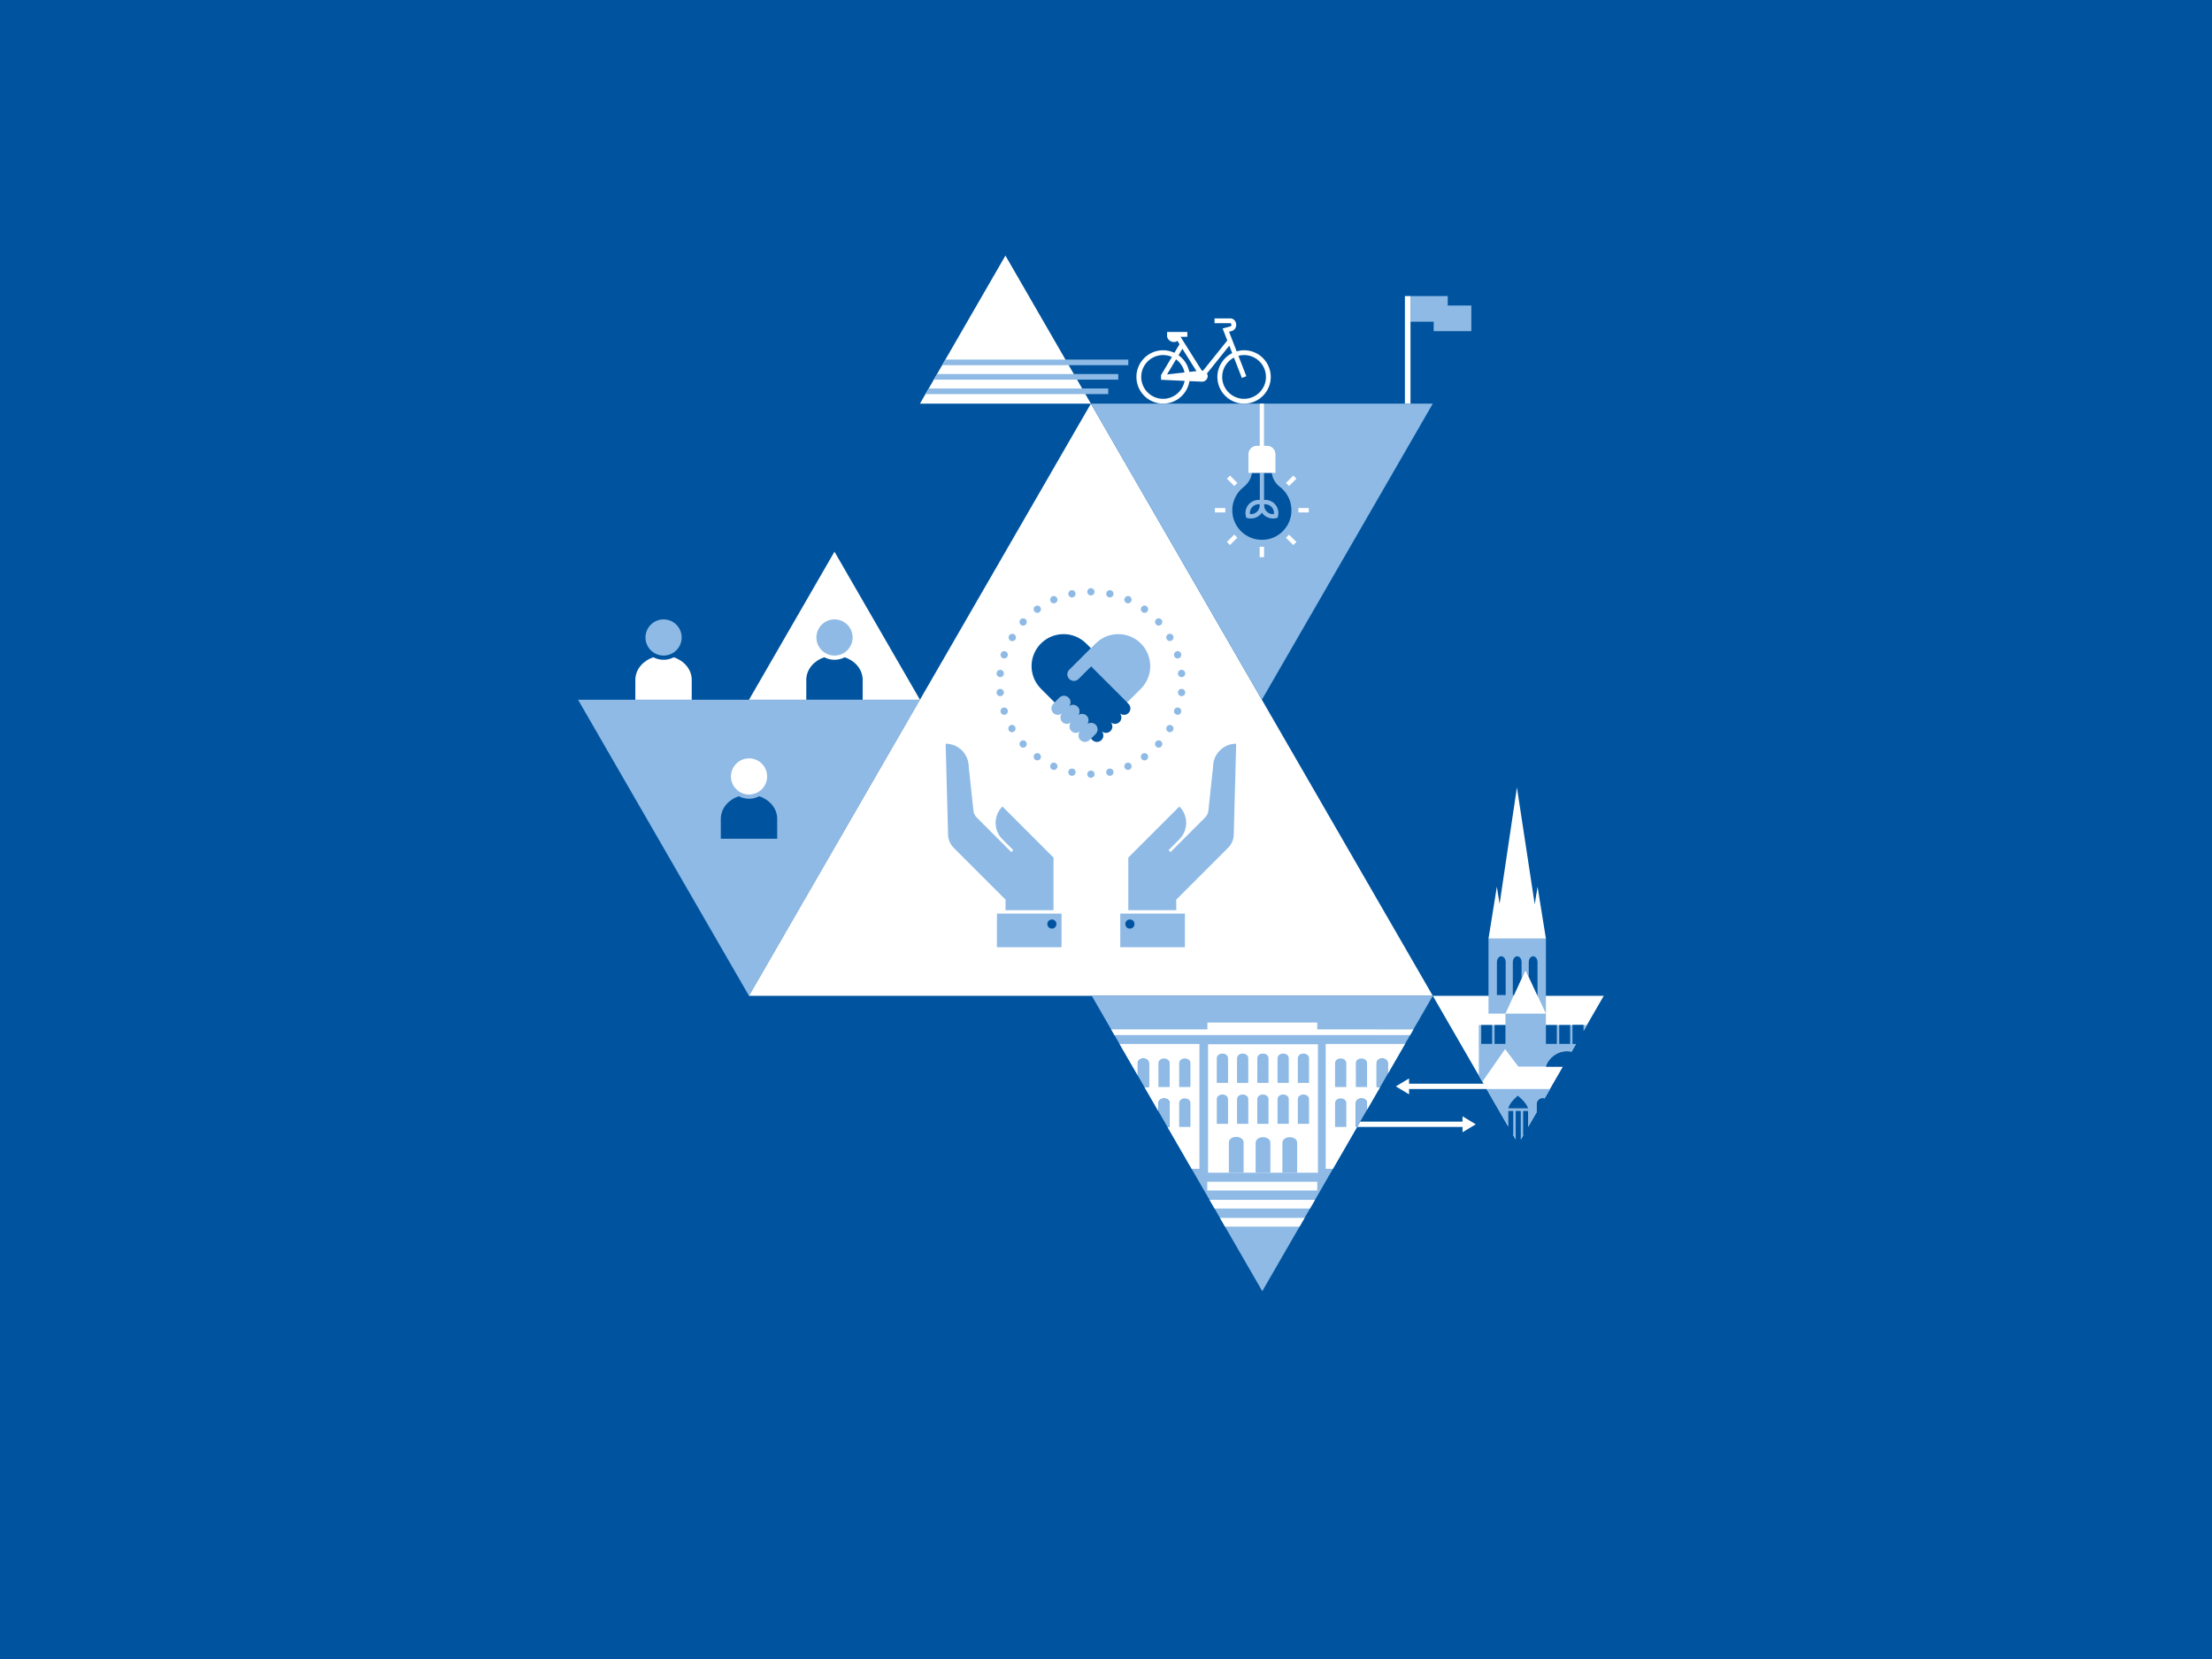 <?xml version="1.0" encoding="utf-8"?>
<svg xmlns="http://www.w3.org/2000/svg" xmlns:xlink="http://www.w3.org/1999/xlink" version="1.1" x="0px" y="0px" width="576" height="432" viewBox="0 0 793.701 595.276" enable-background="new 0 0 793.701 595.276" xml:space="preserve">
<g id="Betrieb_x2F_Organisation_soziale_Dimension">
	<rect fill="#00549F" width="794.758" height="595.276"/>
	<g>
		<polygon fill="#8EBAE5" points="268.755,357.319 330.094,251.076 207.415,251.076   "/>
		<polygon fill="#FFFFFF" points="483.443,304.197 452.774,251.076 422.104,197.954 391.434,144.832 360.764,197.954     330.094,251.076 299.424,304.197 268.755,357.319 330.094,357.319 391.434,357.319 452.774,357.319 514.113,357.319   "/>
		<polygon fill="#FFFFFF" points="299.424,197.954 284.089,224.515 268.754,251.076 299.424,251.076 330.094,251.076     314.759,224.515   "/>
		<g>
			<g>
				<path fill="#00549F" d="M278.868,293.579c-0.121-3.623-2.751-6.644-6.446-7.869c-1.097,0.567-2.337,0.894-3.655,0.894      c-1.321,0-2.564-0.328-3.663-0.896c-3.681,1.217-6.317,4.222-6.463,7.831c-0.003,0.175-0.005,7.4-0.005,7.4h20.235      C278.872,300.939,278.87,293.779,278.868,293.579z"/>
				<path fill="#FFFFFF" d="M268.767,285.091c3.579,0,6.491-2.91,6.491-6.489c0-3.58-2.912-6.491-6.491-6.491      c-3.579,0-6.493,2.911-6.493,6.491C262.274,282.181,265.187,285.091,268.767,285.091z"/>
			</g>
		</g>
		<g>
			<g>
				<path fill="#00549F" d="M309.538,243.715c-0.121-3.623-2.751-6.644-6.446-7.869c-1.097,0.567-2.337,0.894-3.655,0.894      c-1.321,0-2.564-0.328-3.663-0.896c-3.681,1.217-6.317,4.222-6.463,7.831c-0.003,0.175-0.004,7.4-0.004,7.4h20.235      C309.542,251.076,309.539,243.916,309.538,243.715z"/>
				<path fill="#8EBAE5" d="M299.437,235.227c3.579,0,6.49-2.91,6.49-6.489c0-3.58-2.912-6.491-6.49-6.491      c-3.579,0-6.493,2.911-6.493,6.491C292.944,232.317,295.857,235.227,299.437,235.227z"/>
			</g>
		</g>
		<g>
			<g>
				<path fill="#FFFFFF" d="M248.204,243.715c-0.121-3.623-2.751-6.644-6.446-7.869c-1.097,0.567-2.337,0.894-3.655,0.894      c-1.321,0-2.564-0.328-3.663-0.896c-3.681,1.217-6.317,4.222-6.463,7.831c-0.003,0.175-0.005,7.4-0.005,7.4h20.235      C248.208,251.076,248.205,243.916,248.204,243.715z"/>
				<path fill="#8EBAE5" d="M238.103,235.227c3.579,0,6.49-2.91,6.49-6.489c0-3.58-2.912-6.491-6.49-6.491      c-3.579,0-6.493,2.911-6.493,6.491C231.61,232.317,234.523,235.227,238.103,235.227z"/>
			</g>
		</g>
		<polygon fill="#8EBAE5" points="519.469,109.627 519.469,106.232 506.106,106.232 506.106,115.432 514.43,115.432 514.43,118.828     527.939,118.828 527.939,109.627   "/>
		<g>
			<rect x="504.106" y="106.231" fill="#FFFFFF" width="2" height="38.601"/>
		</g>
		<polygon fill="#FFFFFF" points="360.764,91.71 345.429,118.271 330.094,144.832 360.764,144.832 391.434,144.832 376.099,118.271       "/>
		<path fill="#FFFFFF" d="M446.393,125.673c-0.924,0-1.814,0.138-2.659,0.383l-2.731-7.022l1.012-0.265    c1.082-0.344,1.71-1.417,1.524-2.609c-0.175-1.126-1.029-1.913-2.077-1.913H435.8v1.724h5.662c0.289,0,0.362,0.378,0.374,0.454    c0.014,0.095,0.066,0.571-0.301,0.689l-2.841,0.74l1.679,4.317l-8.684,10.812c-0.115-0.021-0.408-0.032-0.478-0.025l-7.608-12.097    c0.002-0.009,2.43-0.025,2.43-0.025v-1.724h-7.259v1.73c0.278,1.079,1.257,1.876,2.422,1.876c0.481,0,0.924-0.141,1.303-0.377    l0.73,1.162l-1.84,3.078c-1.232-0.577-2.601-0.91-4.049-0.91c-5.282,0-9.58,4.298-9.58,9.58c0,5.282,4.297,9.58,9.58,9.58    c4.772,0,8.727-3.51,9.45-8.083l4.596,0.199c1.082-0.026,1.954-0.909,1.954-1.997c0-0.35-0.098-0.672-0.254-0.957l8.007-9.967    l1.035,2.66c-3.146,1.573-5.316,4.816-5.316,8.566c0,5.282,4.298,9.58,9.58,9.58c5.282,0,9.581-4.298,9.581-9.58    C455.974,129.971,451.676,125.673,446.393,125.673z M424.26,125.14l5.047,8.026c-0.737,0.083-1.622,0.181-2.562,0.287    c-0.471-2.467-1.892-4.597-3.866-6.003L424.26,125.14z M425.032,133.646c-3.143,0.354-6.281,0.71-6.281,0.71l3.241-5.421    C423.52,130.062,424.63,131.723,425.032,133.646z M417.342,143.108c-4.332,0-7.856-3.523-7.856-7.856    c0-4.332,3.523-7.856,7.856-7.856c1.126,0,2.194,0.242,3.162,0.67l-3.901,6.526v1.677l8.46,0.398    C424.394,140.326,421.19,143.108,417.342,143.108z M446.393,143.108c-4.332,0-7.856-3.523-7.856-7.856    c0-3.02,1.714-5.642,4.217-6.957l2.847,7.322l1.606-0.625l-2.846-7.32c0.649-0.175,1.328-0.276,2.031-0.276    c4.332,0,7.857,3.524,7.857,7.856C454.25,139.585,450.726,143.108,446.393,143.108z"/>
		<polygon fill="#8EBAE5" points="339.215,129.034 338.061,131.034 404.849,131.034 404.849,129.034   "/>
		<polygon fill="#8EBAE5" points="336.222,134.218 335.068,136.218 401.254,136.218 401.254,134.218   "/>
		<polygon fill="#8EBAE5" points="333.23,139.401 332.075,141.401 397.657,141.401 397.657,139.401   "/>
		<polygon fill="#8EBAE5" points="452.774,251.076 391.434,144.832 514.113,144.832   "/>
		<path fill="#00549F" d="M459.183,174.641c-1.598-1.211-2.601-3.022-2.857-4.987h-7.107c-0.275,2.006-1.362,3.817-2.985,5.088    c-2.478,1.94-4.072,4.955-4.072,8.347c0,6.559,5.951,11.729,12.749,10.404c4.131-0.805,7.46-4.134,8.267-8.265    C464.018,180.923,462.254,176.968,459.183,174.641z"/>
		<path fill="#8EBAE5" d="M457.33,180.74c-0.992-0.99-2.38-1.472-3.766-1.356v-9.731h-1.521v9.731    c-1.388-0.117-2.774,0.365-3.766,1.357c-1.188,1.188-1.655,2.947-1.222,4.592l0.117,0.443l0.443,0.117    c0.405,0.107,0.817,0.159,1.227,0.159c1.25,0,2.471-0.486,3.366-1.381c0.229-0.229,0.421-0.483,0.595-0.749    c0.174,0.266,0.367,0.521,0.595,0.749c0.895,0.895,2.115,1.381,3.365,1.381c0.409,0,0.821-0.052,1.227-0.159l0.443-0.116    l0.117-0.444C458.986,183.689,458.518,181.929,457.33,180.74z M451.094,183.557c-0.693,0.692-1.642,1.017-2.604,0.902    c-0.111-0.965,0.21-1.911,0.902-2.604c0.692-0.693,1.649-1.014,2.603-0.902C452.108,181.917,451.786,182.864,451.094,183.557z     M457.117,184.459c-0.965,0.114-1.911-0.21-2.603-0.901c-0.692-0.693-1.014-1.641-0.901-2.604c0.967-0.114,1.912,0.21,2.603,0.902    C456.907,182.548,457.229,183.495,457.117,184.459z"/>
		<g>
			<rect x="451.986" y="196.194" fill="#FFFFFF" width="1.576" height="3.737"/>
			
				<rect x="462.577" y="191.807" transform="matrix(0.707 -0.707 0.707 0.707 -1.233 384.375)" fill="#FFFFFF" width="1.577" height="3.737"/>
			<rect x="465.884" y="182.296" fill="#FFFFFF" width="3.736" height="1.576"/>
			
				<rect x="461.498" y="171.703" transform="matrix(0.707 -0.707 0.707 0.707 13.747 378.171)" fill="#FFFFFF" width="3.736" height="1.577"/>
			
				<rect x="441.393" y="170.624" transform="matrix(0.707 -0.707 0.707 0.707 7.542 363.191)" fill="#FFFFFF" width="1.577" height="3.736"/>
			<rect x="435.926" y="182.296" fill="#FFFFFF" width="3.736" height="1.576"/>
			
				<rect x="440.314" y="192.887" transform="matrix(0.707 -0.707 0.707 0.707 -7.445 369.376)" fill="#FFFFFF" width="3.736" height="1.577"/>
			<path fill="#FFFFFF" d="M454.633,159.96h-1.098v-15.127h-1.521v15.127h-1.039c-1.667,0-3.019,1.352-3.019,3.019v6.675h9.695     v-6.675C457.651,161.311,456.299,159.96,454.633,159.96z"/>
		</g>
		<polygon fill="#FFFFFF" points="551.703,318.175 550.685,324.499 544.299,282.53 538.08,324.297 537.094,318.175 534.096,336.805     554.701,336.805   "/>
		<g>
			<g>
				<g>
					<path fill="#8EBAE5" d="M392.742,212.348c0,0.722-0.585,1.308-1.308,1.308c-0.722,0-1.308-0.585-1.308-1.308       c0-0.722,0.585-1.308,1.308-1.308C392.156,211.04,392.742,211.626,392.742,212.348z"/>
					<path fill="#8EBAE5" d="M385.91,212.791c0.15,0.706-0.301,1.401-1.007,1.551c-0.706,0.15-1.401-0.301-1.551-1.007       c-0.15-0.706,0.301-1.401,1.007-1.551C385.066,211.634,385.76,212.085,385.91,212.791z"/>
					<path fill="#8EBAE5" d="M379.321,214.645c0.294,0.66-0.003,1.433-0.663,1.726c-0.66,0.294-1.433-0.003-1.726-0.663       c-0.294-0.66,0.003-1.433,0.663-1.726C378.254,213.688,379.027,213.985,379.321,214.645z"/>
					<path fill="#8EBAE5" d="M373.26,217.828c0.424,0.584,0.295,1.402-0.289,1.827c-0.584,0.424-1.402,0.295-1.826-0.289       c-0.424-0.584-0.295-1.402,0.289-1.826C372.018,217.114,372.836,217.244,373.26,217.828z"/>
					<path fill="#8EBAE5" d="M367.995,222.202c0.537,0.483,0.58,1.31,0.097,1.847c-0.483,0.537-1.31,0.58-1.847,0.097       c-0.537-0.483-0.58-1.31-0.097-1.847C366.631,221.762,367.458,221.719,367.995,222.202z"/>
					
						<ellipse transform="matrix(0.991 -0.136 0.136 0.991 -27.713 51.467)" fill="#8EBAE5" cx="363.099" cy="228.707" rx="1.308" ry="1.308"/>
					<path fill="#8EBAE5" d="M360.721,233.712c0.687,0.223,1.063,0.961,0.84,1.648c-0.223,0.687-0.961,1.063-1.648,0.839       c-0.687-0.223-1.063-0.961-0.84-1.648C359.297,233.865,360.034,233.489,360.721,233.712z"/>
					<path fill="#8EBAE5" d="M359.032,240.346c0.718,0.076,1.239,0.719,1.164,1.437s-0.719,1.239-1.437,1.164       c-0.718-0.076-1.239-0.719-1.164-1.437S358.313,240.271,359.032,240.346z"/>
					<path fill="#8EBAE5" d="M358.758,247.186c0.718-0.076,1.362,0.446,1.437,1.164c0.076,0.718-0.445,1.362-1.164,1.437       s-1.362-0.446-1.437-1.164C357.519,247.905,358.04,247.262,358.758,247.186z"/>
					<path fill="#8EBAE5" d="M359.913,253.933c0.687-0.223,1.424,0.153,1.648,0.84c0.223,0.687-0.153,1.424-0.84,1.648       c-0.687,0.223-1.424-0.153-1.648-0.839C358.85,254.894,359.226,254.157,359.913,253.933z"/>
					<path fill="#8EBAE5" d="M362.445,260.293c0.625-0.361,1.425-0.147,1.786,0.479c0.361,0.625,0.147,1.425-0.479,1.786       c-0.625,0.361-1.425,0.147-1.786-0.479C361.606,261.454,361.82,260.654,362.445,260.293z"/>
					<path fill="#8EBAE5" d="M366.245,265.988c0.537-0.483,1.363-0.44,1.847,0.097c0.483,0.537,0.44,1.363-0.097,1.847       c-0.537,0.483-1.364,0.44-1.847-0.097C365.665,267.298,365.708,266.471,366.245,265.988z"/>
					<path fill="#8EBAE5" d="M371.145,270.768c0.424-0.584,1.242-0.714,1.826-0.289c0.584,0.424,0.714,1.242,0.289,1.826       s-1.242,0.714-1.826,0.289C370.85,272.17,370.72,271.352,371.145,270.768z"/>
					<path fill="#8EBAE5" d="M376.932,274.424c0.294-0.66,1.067-0.956,1.726-0.663s0.956,1.067,0.663,1.726       c-0.294,0.66-1.067,0.956-1.726,0.663C376.935,275.857,376.638,275.084,376.932,274.424z"/>
					<path fill="#8EBAE5" d="M383.353,276.798c0.15-0.706,0.844-1.157,1.551-1.007c0.706,0.15,1.157,0.845,1.007,1.551       c-0.15,0.706-0.845,1.157-1.551,1.007C383.653,278.199,383.202,277.504,383.353,276.798z"/>
					<path fill="#8EBAE5" d="M390.126,277.785c0-0.722,0.585-1.308,1.308-1.308c0.722,0,1.308,0.585,1.308,1.308       c0,0.722-0.585,1.308-1.308,1.308C390.712,279.092,390.126,278.507,390.126,277.785z"/>
					<path fill="#8EBAE5" d="M396.958,277.342c-0.15-0.706,0.301-1.401,1.007-1.551c0.706-0.15,1.401,0.301,1.551,1.007       c0.15,0.706-0.301,1.401-1.007,1.551C397.802,278.499,397.108,278.048,396.958,277.342z"/>
					<path fill="#8EBAE5" d="M403.547,275.488c-0.294-0.66,0.003-1.433,0.663-1.726s1.433,0.003,1.726,0.663       c0.294,0.66-0.003,1.433-0.663,1.726C404.614,276.444,403.841,276.148,403.547,275.488z"/>
					<path fill="#8EBAE5" d="M409.608,272.305c-0.424-0.584-0.295-1.402,0.289-1.826c0.584-0.424,1.402-0.295,1.826,0.289       c0.424,0.584,0.295,1.402-0.289,1.826C410.85,273.018,410.032,272.889,409.608,272.305z"/>
					<path fill="#8EBAE5" d="M414.874,267.931c-0.537-0.483-0.58-1.31-0.097-1.847c0.483-0.537,1.31-0.58,1.847-0.097       c0.537,0.483,0.58,1.31,0.097,1.847C416.237,268.371,415.41,268.414,414.874,267.931z"/>
					<path fill="#8EBAE5" d="M419.115,262.558c-0.625-0.361-0.84-1.161-0.479-1.786c0.361-0.625,1.161-0.84,1.786-0.479       c0.625,0.361,0.84,1.161,0.479,1.786C420.54,262.705,419.741,262.919,419.115,262.558z"/>
					<path fill="#8EBAE5" d="M422.147,256.421c-0.687-0.223-1.063-0.961-0.84-1.648c0.223-0.687,0.961-1.063,1.648-0.84       c0.687,0.223,1.063,0.961,0.84,1.648C423.572,256.268,422.834,256.644,422.147,256.421z"/>
					<path fill="#8EBAE5" d="M423.837,249.787c-0.718-0.076-1.239-0.719-1.164-1.437c0.076-0.718,0.719-1.239,1.437-1.164       c0.718,0.075,1.239,0.719,1.164,1.437C425.198,249.341,424.555,249.862,423.837,249.787z"/>
					<path fill="#8EBAE5" d="M424.11,242.947c-0.718,0.076-1.362-0.446-1.437-1.164c-0.075-0.718,0.446-1.362,1.164-1.437       c0.718-0.075,1.362,0.446,1.437,1.164C425.349,242.228,424.828,242.871,424.11,242.947z"/>
					<path fill="#8EBAE5" d="M422.955,236.199c-0.687,0.223-1.424-0.153-1.648-0.839c-0.223-0.687,0.153-1.424,0.84-1.648       c0.687-0.223,1.424,0.153,1.648,0.84C424.018,235.239,423.642,235.976,422.955,236.199z"/>
					<path fill="#8EBAE5" d="M420.423,229.84c-0.625,0.361-1.425,0.147-1.786-0.479c-0.361-0.625-0.147-1.425,0.479-1.786       c0.625-0.361,1.425-0.147,1.786,0.479C421.262,228.679,421.048,229.479,420.423,229.84z"/>
					<path fill="#8EBAE5" d="M416.624,224.145c-0.537,0.483-1.363,0.44-1.847-0.097c-0.483-0.537-0.44-1.363,0.097-1.847       c0.537-0.483,1.363-0.44,1.847,0.097C417.203,222.835,417.16,223.662,416.624,224.145z"/>
					<path fill="#8EBAE5" d="M411.723,219.365c-0.424,0.584-1.242,0.714-1.826,0.289c-0.584-0.424-0.714-1.242-0.289-1.827       c0.424-0.584,1.242-0.714,1.826-0.289C412.018,217.963,412.148,218.781,411.723,219.365z"/>
					<path fill="#8EBAE5" d="M405.936,215.708c-0.294,0.66-1.067,0.956-1.726,0.663c-0.66-0.294-0.956-1.067-0.663-1.726       c0.294-0.66,1.067-0.956,1.726-0.663C405.933,214.276,406.23,215.049,405.936,215.708z"/>
					<path fill="#8EBAE5" d="M399.516,213.335c-0.15,0.706-0.845,1.157-1.551,1.007c-0.706-0.15-1.157-0.844-1.007-1.551       c0.15-0.706,0.845-1.157,1.551-1.007C399.215,211.934,399.666,212.628,399.516,213.335z"/>
				</g>
				<g>
					<path fill="#8EBAE5" d="M409.363,230.898c-4.483-4.483-11.752-4.483-16.235,0c-0.001,0.001-0.001,0.002-0.002,0.003l0,0       l-1.691,1.691l-0.179,0.18l-3.012,3.011l0.006,0.006l-4.555,4.555c-0.903,0.903-0.903,2.366,0,3.268       c0.903,0.903,2.366,0.903,3.268,0l2.935-2.936l1.619-1.619l1.474,1.474l9.842,9.843l1.626,1.626l0.019,0.019l4.882-4.882       c0.001-0.001,0.002-0.002,0.003-0.002C413.846,242.65,413.846,235.382,409.363,230.898z"/>
					<path fill="#8EBAE5" d="M393.119,260.072c-0.847-0.847-2.182-0.889-3.09-0.146c0.742-0.908,0.701-2.243-0.146-3.09       c-0.847-0.847-2.182-0.889-3.09-0.146c0.743-0.908,0.701-2.243-0.146-3.089c-0.847-0.847-2.182-0.889-3.09-0.146       c0.742-0.908,0.701-2.243-0.146-3.089c-0.007-0.007-0.015-0.011-0.022-0.018c-0.904-0.883-2.351-0.879-3.247,0.018       l-0.021,0.021l-1.683,1.683l-0.495,0.495c-0.903,0.903-0.903,2.366,0,3.268c0.847,0.847,2.182,0.888,3.09,0.146       c-0.743,0.908-0.701,2.243,0.146,3.09c0.846,0.847,2.181,0.888,3.09,0.146c-0.743,0.908-0.701,2.243,0.146,3.089       c0.846,0.847,2.181,0.889,3.089,0.146c-0.742,0.908-0.701,2.243,0.146,3.09c0.902,0.902,2.366,0.902,3.268,0l0.495-0.495l0,0       l0.022-0.022l1.682-1.682c0,0,0,0,0,0c0.732-0.733,0.859-1.831,0.403-2.703C393.415,260.435,393.288,260.241,393.119,260.072z"/>
				</g>
				<path fill="#00549F" d="M404.929,252.563l-0.517-0.517l0.047-0.047l-1.626-1.626l-9.842-9.843l-1.474-1.474l-1.619,1.619      l-2.935,2.936c-0.903,0.903-2.366,0.903-3.268,0c-0.903-0.902-0.903-2.366,0-3.268l4.555-4.555l-0.006-0.006l3.012-3.011      l0.179-0.18l-1.707-1.707l-0.001,0.001c-4.484-4.469-11.742-4.466-16.221,0.013c-4.478,4.479-4.482,11.737-0.013,16.221l0,0      l0.013,0.014l4.935,4.935l1.683-1.683l0.021-0.021c0.896-0.896,2.343-0.9,3.247-0.018c0.007,0.007,0.015,0.011,0.022,0.018      c0.847,0.847,0.888,2.182,0.146,3.089c0.908-0.742,2.243-0.701,3.09,0.146c0.847,0.847,0.889,2.182,0.146,3.089      c0.908-0.743,2.243-0.701,3.09,0.146c0.847,0.847,0.888,2.182,0.146,3.09c0.908-0.743,2.243-0.701,3.09,0.146      c0.169,0.17,0.297,0.363,0.403,0.565c0.457,0.872,0.33,1.97-0.403,2.703c0,0,0,0,0,0l-1.682,1.682l0.517,0.517      c0.903,0.902,2.366,0.902,3.268,0c0.847-0.847,0.889-2.182,0.146-3.089c0.908,0.742,2.243,0.701,3.09-0.146      c0.847-0.847,0.889-2.182,0.146-3.09c0.908,0.743,2.243,0.701,3.09-0.146c0.847-0.847,0.888-2.182,0.146-3.09      c0.908,0.743,2.243,0.701,3.09-0.146C405.831,254.929,405.831,253.466,404.929,252.563z"/>
			</g>
			<g>
				<g>
					<path fill="#8EBAE5" d="M435.273,275.139l-1.645,15.395c-0.043,1.064-0.485,2.073-1.238,2.826L420,305.75l-0.713-0.713       l3.897-3.897c3.246-3.246,3.246-8.508,0-11.754l-18.333,18.333v18.872h17.229l-0.045-3.766l18.638-18.63       c1.326-1.325,2.056-3.132,2.024-5.005l0.858-32.332C438.981,266.858,435.273,270.566,435.273,275.139z"/>
					<rect x="401.973" y="327.811" fill="#8EBAE5" width="23.184" height="12.067"/>
					<path fill="#8EBAE5" d="M360.789,326.591h17.229v-18.872l-18.333-18.333c-3.246,3.246-3.246,8.508,0,11.754l3.897,3.897       l-0.713,0.713l-12.391-12.391c-0.753-0.753-1.195-1.762-1.238-2.826l-1.645-15.395c0-4.573-3.707-8.281-8.281-8.281       l0.858,32.332c-0.032,1.874,0.699,3.68,2.024,5.005l18.638,18.63L360.789,326.591z"/>
					<rect x="357.711" y="327.811" fill="#8EBAE5" width="23.184" height="12.067"/>
				</g>
				<circle fill="#00549F" cx="405.437" cy="331.562" r="1.635"/>
				<path fill="#00549F" d="M375.796,331.562c0-0.903,0.732-1.635,1.635-1.635s1.635,0.732,1.635,1.635      c0,0.903-0.732,1.635-1.635,1.635S375.796,332.465,375.796,331.562z"/>
			</g>
		</g>
		<polygon fill="#FFFFFF" points="529.533,403.415 524.782,400.557 524.782,402.459 488.052,402.459 486.955,404.359     524.782,404.359 524.782,406.262   "/>
		<path fill="#FFFFFF" d="M575.453,357.319l-23.729,0l-4.356-9.348l-4.271,9.348h-28.983l18.208,31.538h-26.727v-1.902l-4.751,2.847    l4.751,2.858v-1.903h27.824l7.788,13.488v-0.001v-5.618h1.776v8.695l0,0l0.888,1.538v-10.233h1.776v10.318l0.888-1.538v-8.779    h1.776v5.703l3.111-5.388v-2.777c0-1.162,0.942-2.105,2.105-2.105c0.229,0,0.446,0.04,0.651,0.107l6.616-11.459h-0.001h-6.092    v-0.002c1.065-3.17,4.054-5.456,7.583-5.456c0.537,0,1.055,0.07,1.561,0.171l1.655-2.867h-1.248v-6.76h3.92v2.131L575.453,357.319    z"/>
		<g>
			<polygon fill="#8EBAE5" points="569.405,367.795 568.174,367.795 568.174,369.927    "/>
			<path fill="#8EBAE5" d="M541.207,404.245v-5.618h1.776v8.694l0.888,1.538v-10.232h1.776v10.318l0.888-1.538v-8.78h1.776v5.704     l3.111-5.389v-2.777c0-1.162,0.942-2.105,2.105-2.105c0.229,0,0.446,0.04,0.651,0.107l1.972-3.415l-22.73,0.005L541.207,404.245z     "/>
			<path fill="#8EBAE5" d="M540.049,376.425l4.751,6.283l9.902-0.001v-0.001c1.065-3.17,4.054-5.456,7.583-5.456     c0.537,0,1.055,0.07,1.561,0.171l1.656-2.867h-1.248v-6.76h-9.553h-0.002v-4.094l-14.516-0.004v4.098h-9.552l0.003,18.137     l1.268,2.195L540.049,376.425L540.049,376.425z"/>
		</g>
		<polygon fill="#8EBAE5" points="547.368,347.972 554.7,363.696 554.701,363.697 554.701,363.696 554.701,336.805 534.097,336.805     534.097,363.696 540.183,363.696 540.183,363.697   "/>
		<g>
			<rect x="531.487" y="367.795" fill="#00549F" width="3.92" height="6.76"/>
			<rect x="536.263" y="367.795" fill="#00549F" width="3.92" height="6.76"/>
			<rect x="554.701" y="367.795" fill="#00549F" width="3.92" height="6.76"/>
			<rect x="559.477" y="367.795" fill="#00549F" width="3.921" height="6.76"/>
			<path fill="#00549F" d="M544.634,393.165c0,0-2.951,2.309-3.427,4.521h7.105C547.589,395.467,544.634,393.165,544.634,393.165z"/>
			<path fill="#00549F" d="M545.971,351.027v-5.798h0.001c0-1.163-0.705-2.105-1.574-2.105c-0.869,0-1.573,0.942-1.573,2.105v11.81     l0.4,0.001L545.971,351.027z"/>
			<path fill="#00549F" d="M551.688,357.044v-11.815c0-1.163-0.704-2.105-1.574-2.105c-0.868,0-1.573,0.942-1.573,2.105v5.259     l3.058,6.556H551.688z"/>
			<path fill="#00549F" d="M538.682,343.124c-0.869,0-1.573,0.942-1.573,2.105v11.81l3.147,0.005v-11.815     C540.256,344.066,539.552,343.124,538.682,343.124z"/>
			<path fill="#00549F" d="M554.702,382.707v0.002h6.093l3.053-5.286c-0.507-0.102-1.025-0.172-1.562-0.172     C558.756,377.251,555.767,379.537,554.702,382.707z"/>
			<polygon fill="#00549F" points="564.254,367.795 564.254,374.555 565.503,374.555 568.174,369.928 568.174,367.795    "/>
			<path fill="#00549F" d="M551.422,396.165v2.777l2.757-4.775c-0.206-0.067-0.423-0.108-0.652-0.108     C552.364,394.06,551.422,395.003,551.422,396.165z"/>
			<polygon fill="#00549F" points="546.535,407.407 548.311,404.331 548.311,398.627 546.535,398.627    "/>
			<polygon fill="#00549F" points="541.207,404.245 542.983,407.322 542.983,398.627 541.207,398.627    "/>
			<polygon fill="#00549F" points="543.871,408.86 544.784,410.441 545.647,408.945 545.647,398.627 543.871,398.627    "/>
		</g>
		<g>
			<path fill="#8EBAE5" d="M486.492,404.359c0,0,0.025-7.602,0-8.516c0-2.326,4.066-2.287,4.027,0l0,2.342l4.701-8.142l0,0h-1.284     c0,0,0.031-7.604,0-8.523c0-2.319,4.072-2.277,4.033,0v3.762l16.145-27.963h-122.37l16.487,28.557     c0.004-1.939,0.003-3.915-0.014-4.356c0.008-2.319,4.072-2.277,4.033,0v8.523h-1.613l5.043,8.735     c0-1.401-0.003-2.607-0.015-2.939c0.002-2.326,4.072-2.287,4.035,0v8.516h-0.8l34.028,58.939l34.026-58.935H486.492z"/>
			<polygon fill="#FFFFFF" points="472.646,369.359 472.646,366.908 433.229,366.908 433.236,369.359 398.694,369.359      399.863,371.382 505.984,371.401 507.154,369.372    "/>
			<rect x="433.182" y="424.033" fill="#FFFFFF" width="39.475" height="3.129"/>
			<polygon fill="#FFFFFF" points="439.551,440.126 466.305,440.126 468.111,436.997 437.745,436.997    "/>
			<polygon fill="#FFFFFF" points="435.811,433.646 470.047,433.646 471.853,430.517 434.004,430.517    "/>
			<rect x="433.474" y="374.69" fill="#FFFFFF" width="39.42" height="46.099"/>
			<path fill="#FFFFFF" d="M401.714,374.589l6.517,11.287c0.004-1.939,0.003-3.915-0.014-4.355c0.008-2.319,4.072-2.277,4.033,0     v8.523h-1.613l5.043,8.734c0-1.401-0.003-2.607-0.015-2.938c0.002-2.326,4.072-2.287,4.035,0v8.516h-0.8l8.68,15.035h2.796     v-42.642v-2.16H401.714z"/>
			<path fill="#FFFFFF" d="M486.955,404.359h-0.463c0,0,0.025-7.602,0-8.516c0-2.326,4.066-2.287,4.027,0l0,2.342l4.701-8.142l0,0     h-1.284c0,0,0.031-7.604,0-8.523c0-2.319,4.072-2.277,4.033,0v3.762l0,0l6.174-10.694h-28.455v2.16v42.642h2.588L486.955,404.359     L486.955,404.359z"/>
			<g>
				<path fill="#8EBAE5" d="M460.142,410.121c0.012,0.358,0,10.565,0,10.668h5.297v-10.668      C465.494,407.378,460.146,407.331,460.142,410.121z"/>
				<path fill="#8EBAE5" d="M440.932,410.007c0.012,0.359,0,10.673,0,10.782h5.299v-10.782      C446.274,407.264,440.94,407.218,440.932,410.007z"/>
				<path fill="#8EBAE5" d="M455.166,403.243v-8.74c0.041-2.346-4.025-2.385-4.025,0c0.023,0.939,0,8.74,0,8.74H455.166z"/>
				<path fill="#8EBAE5" d="M450.537,410.121c0.012,0.345,0.002,10.565,0,10.668h5.295v-10.668      C455.883,407.378,450.545,407.331,450.537,410.121z"/>
				<path fill="#8EBAE5" d="M443.87,394.504c0.031,0.939,0,8.74,0,8.74h4.037v-8.74C447.943,392.158,443.876,392.119,443.87,394.504      z"/>
				<path fill="#8EBAE5" d="M436.603,379.806c0.031,0.947,0,8.748,0,8.748h4.035v-8.748      C440.679,377.472,436.607,377.429,436.603,379.806z"/>
				<path fill="#8EBAE5" d="M447.903,388.553v-8.748c0.039-2.334-4.025-2.377-4.033,0c0.029,0.947,0,8.748,0,8.748H447.903z"/>
				<path fill="#8EBAE5" d="M436.607,394.5c0.029,0.943,0,8.74,0,8.74h4.031v-8.74C440.679,392.154,436.611,392.115,436.607,394.5z"/>
				<path fill="#8EBAE5" d="M423.113,395.84c0.031,0.917,0,8.516,0,8.516h4.031v-8.516      C427.181,393.553,423.113,393.514,423.113,395.84z"/>
				<path fill="#8EBAE5" d="M423.11,381.52c0.033,0.92,0,8.523,0,8.523h4.035v-8.523C427.181,379.243,423.113,379.202,423.11,381.52      z"/>
				<path fill="#8EBAE5" d="M408.217,381.52c0.017,0.441,0.018,2.417,0.014,4.356l2.406,4.168h1.613v-8.523      C412.289,379.243,408.225,379.202,408.217,381.52z"/>
				<path fill="#8EBAE5" d="M415.663,381.52c0.035,0.92,0,8.523,0,8.523h4.037v-8.523      C419.737,379.243,415.665,379.202,415.663,381.52z"/>
				<path fill="#8EBAE5" d="M479.04,395.844c0.031,0.914,0,8.516,0,8.516h4.037v-8.516      C483.115,393.557,479.048,393.518,479.04,395.844z"/>
				<path fill="#8EBAE5" d="M455.17,388.553v-8.748c0.039-2.334-4.025-2.377-4.033,0c0.035,0.947,0,8.748,0,8.748H455.17z"/>
				<path fill="#8EBAE5" d="M493.936,381.52c0.031,0.92,0,8.523,0,8.523h1.284l2.749-4.762v-3.762      C498.008,379.243,493.936,379.202,493.936,381.52z"/>
				<path fill="#8EBAE5" d="M486.488,381.52c0.037,0.92,0,8.523,0,8.523h4.035v-8.523      C490.56,379.243,486.496,379.202,486.488,381.52z"/>
				<path fill="#8EBAE5" d="M483.072,390.044v-8.523c0.039-2.277-4.025-2.319-4.033,0c0.027,0.92,0,8.523,0,8.523H483.072z"/>
				<path fill="#8EBAE5" d="M462.437,403.239v-8.74c0.039-2.346-4.033-2.385-4.033,0c0.033,0.943,0,8.74,0,8.74H462.437z"/>
				<path fill="#8EBAE5" d="M462.437,388.553v-8.748c0.039-2.334-4.033-2.377-4.037,0c0.035,0.947,0,8.748,0,8.748H462.437z"/>
				<path fill="#8EBAE5" d="M465.669,379.806c0.033,0.947,0,8.748,0,8.748h4.035v-8.748      C469.741,377.472,465.673,377.429,465.669,379.806z"/>
				<path fill="#8EBAE5" d="M465.671,394.5c0.035,0.943,0,8.74,0,8.74h4.033v-8.74C469.741,392.154,465.673,392.115,465.671,394.5z"/>
				<path fill="#8EBAE5" d="M415.665,395.84c0.012,0.331,0.015,1.537,0.015,2.939l3.22,5.577h0.801v-8.516      C419.737,393.553,415.667,393.514,415.665,395.84z"/>
				<path fill="#8EBAE5" d="M486.492,395.844c0.025,0.914,0,8.516,0,8.516h0.463l3.564-6.173l0-2.343      C490.558,393.557,486.492,393.518,486.492,395.844z"/>
			</g>
		</g>
	</g>
</g>
<g id="Betrieb_x2F_Organisation_ökologisch_Dimension">
</g>
<g id="Lehre">
</g>
<g id="Governance">
</g>
<g id="Forschung">
</g>
<g id="Key_Visual">
</g>
</svg>
